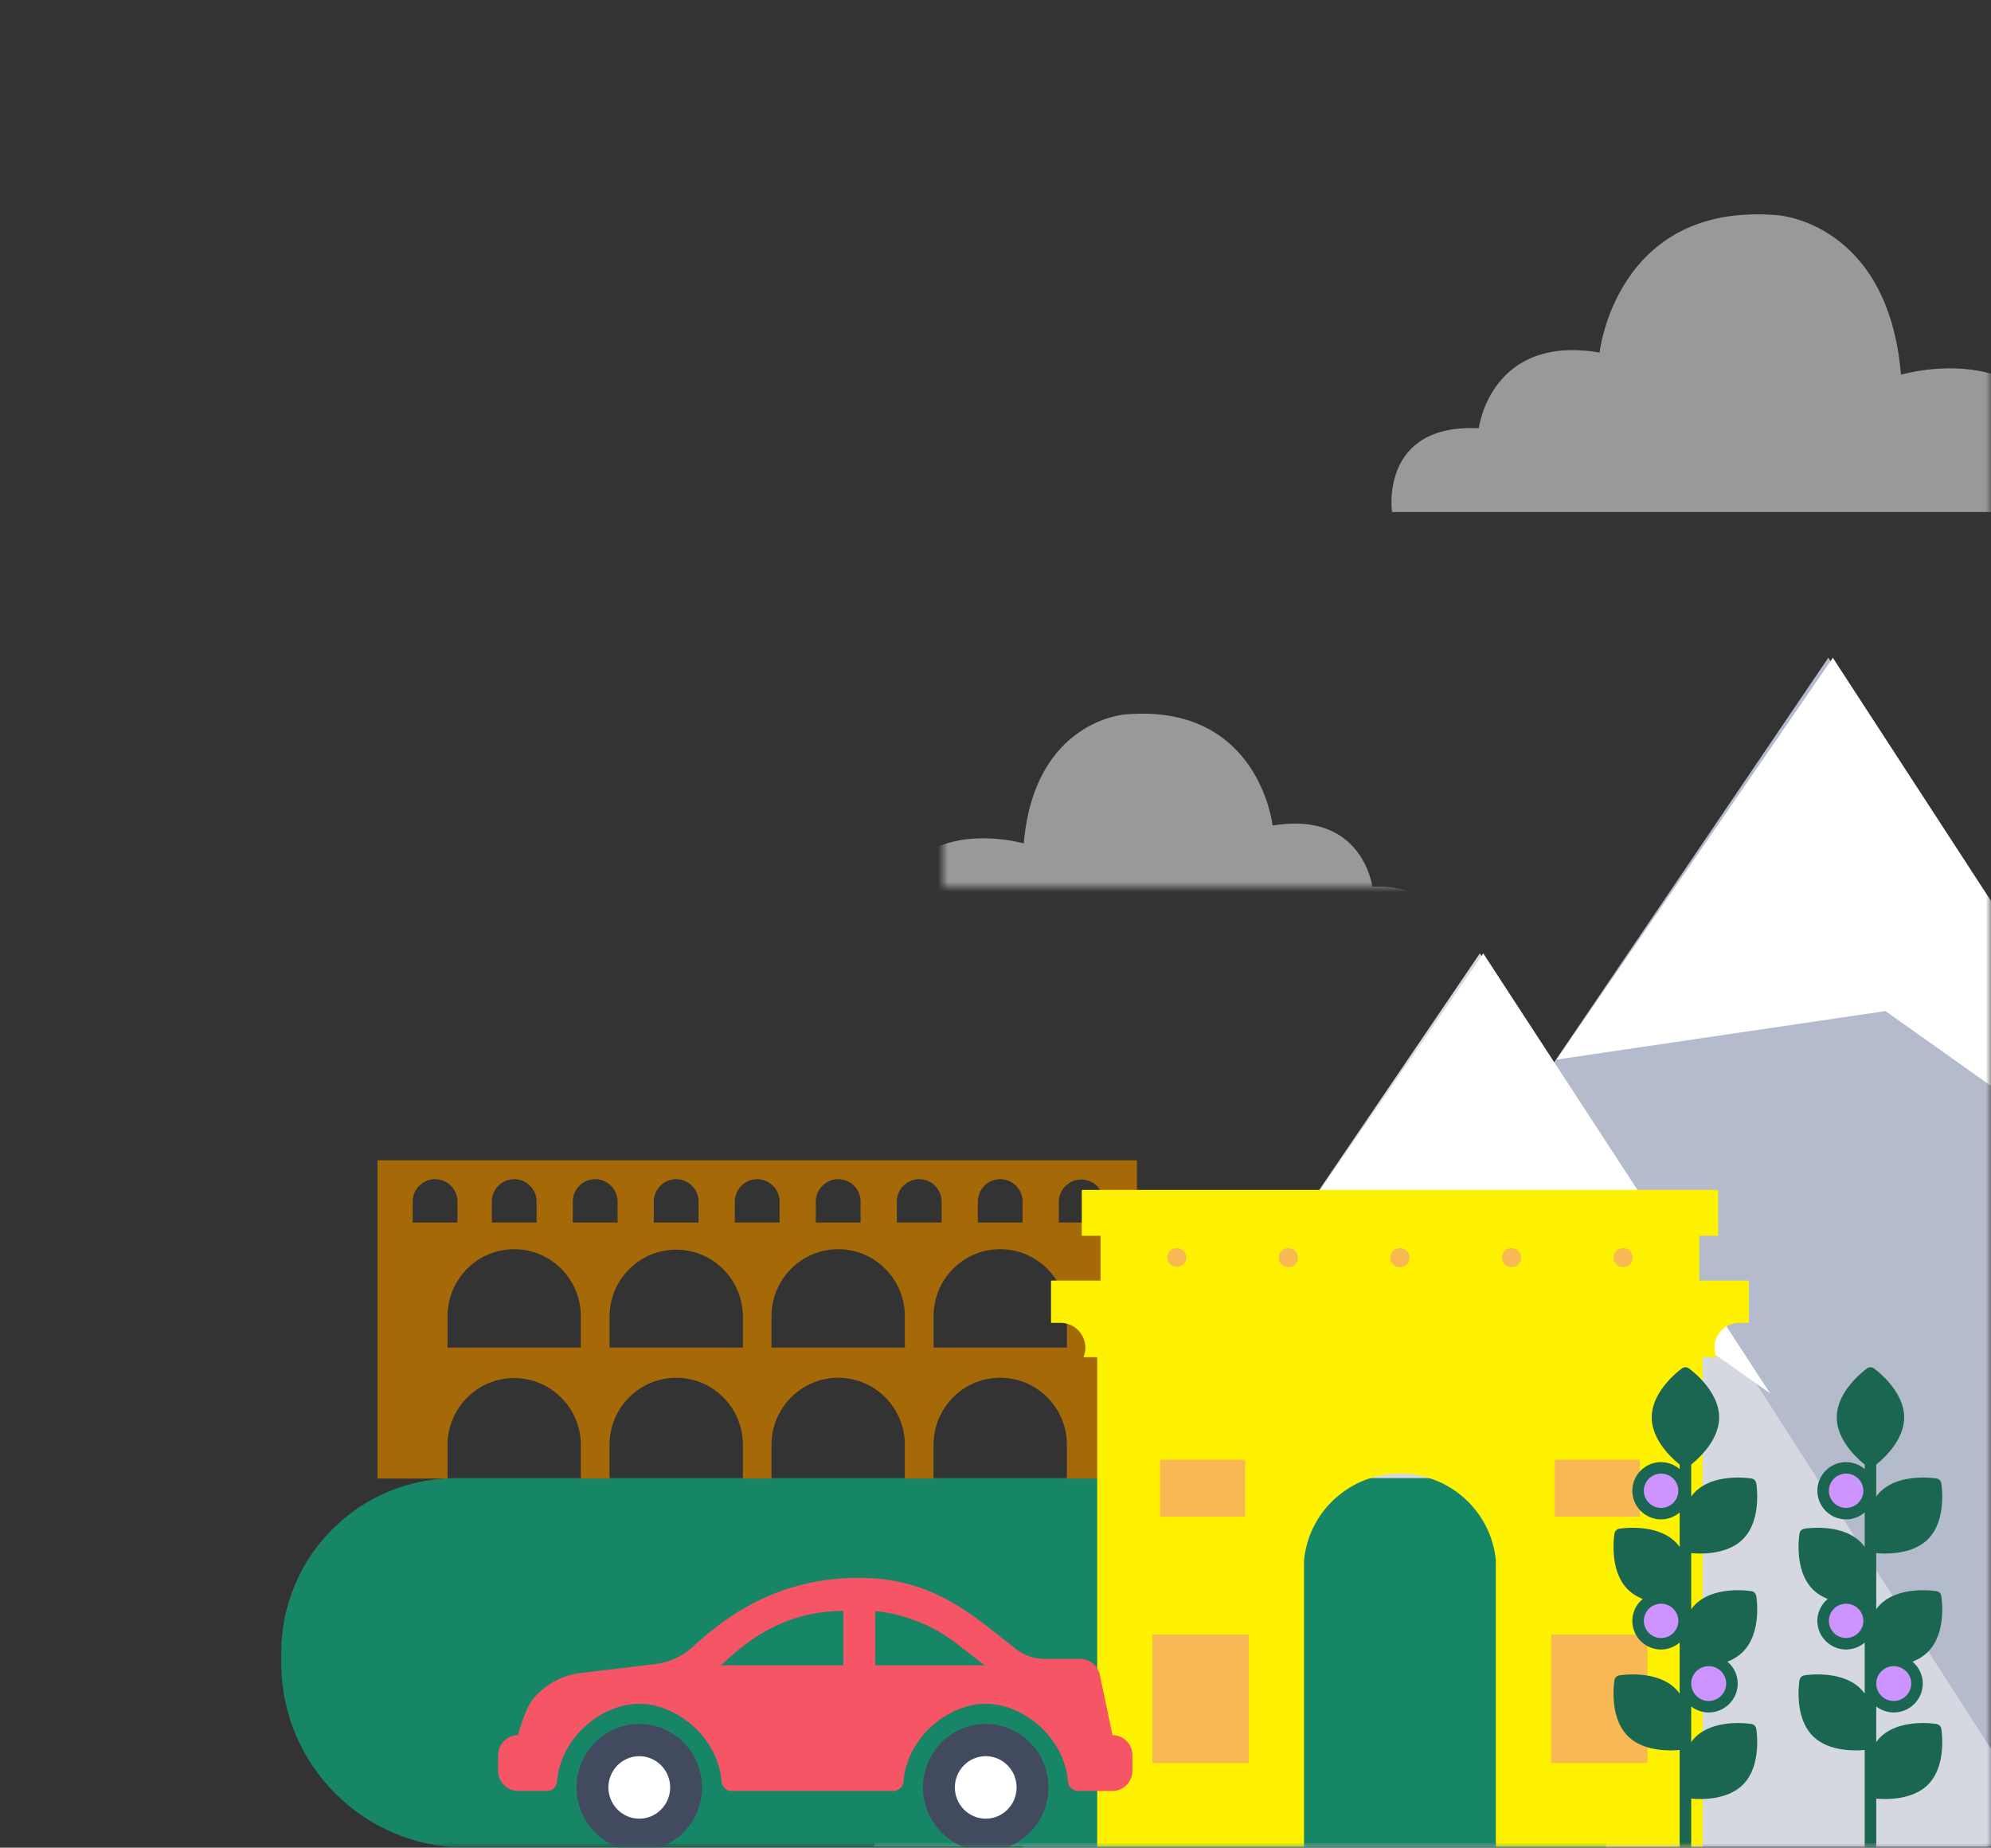 <svg xmlns="http://www.w3.org/2000/svg" xmlns:xlink="http://www.w3.org/1999/xlink" width="194" height="180" viewBox="0 0 194 180">
    <rect x="0" y="0" width="194" height="180" fill="#333333" stroke="none"/>
    <defs>
        <path id="a" d="M0 0h194v180H0z"/>
        <path id="c" d="M0 0h50v18H0z"/>
    </defs>
    <g fill="none" fill-rule="evenodd">
        <mask id="b" fill="#fff">
            <use xlink:href="#a"/>
        </mask>
        <g mask="url(#b)" opacity=".5">
            <g transform="translate(85.1 68.4)">
                <mask id="d" fill="#fff">
                    <use xlink:href="#c"/>
                </mask>
                <path fill="#FFF" d="M1.193 24.592S.156 17.62 8.175 17.986c0 0 .943-7.431 9.718-5.963 0 0 1.32-11.927 14.341-10.826 0 0 8.87.55 9.907 12.57 0 0 13.964-4.038 13.492 10.825H1.193z" mask="url(#d)" transform="matrix(-1 0 0 1 56.794 0)"/>
            </g>
        </g>
        <g fill="#FFF" mask="url(#b)" opacity=".5">
            <path d="M135.637 49.88s-1.257-8.617 8.456-8.163c0 0 1.142-9.184 11.77-7.37 0 0 1.599-14.739 17.368-13.378 0 0 10.74.68 11.998 15.532 0 0 16.912-4.988 16.34 13.379h-65.932z"/>
        </g>
        <g mask="url(#b)">
            <path fill="#939DB7" d="M178.15 64.08l-78.626 116h153z"/>
            <path fill="#FFF" d="M178.15 64.08l-78.626 116h153z" opacity=".31"/>
            <path fill="#FFF" d="M178.588 64.08l-26.924 39.144 32.053-4.726 32.053 22.73z"/>
        </g>
        <g mask="url(#b)">
            <path fill="#C2C7D4" d="M144.198 92.88l-59.098 87h115z"/>
            <path fill="#FFF" d="M144.198 92.88l-59.098 87h115z" opacity=".31"/>
            <path fill="#FFF" d="M144.527 92.88l-20.237 29.358 24.092-3.544 24.093 17.046z"/>
        </g>
        <path fill="#178667" d="M44.405 144h95.093c9.389 0 17 7.611 17 17v19H45.405c-9.94 0-18-8.059-18-18v-1c0-9.389 7.611-17 17-17z" mask="url(#b)"/>
        <g fill="#A66907" mask="url(#b)">
            <path d="M65.65 121.746c3.585-.132 6.598 2.683 6.73 6.289l.005.193v3.05H59.393v-3.05c.025-3.496 2.783-6.353 6.258-6.482zm31.62-.044c3.586-.105 6.578 2.734 6.683 6.34l.002.189v3.048H90.964v-3.048c0-3.534 2.794-6.427 6.306-6.53zm-15.786 0c3.585-.105 6.577 2.734 6.68 6.34.003.063.004.125.004.189v3.048H75.176v-3.048c.001-3.534 2.795-6.427 6.308-6.53zm-31.571 0c3.586-.105 6.577 2.734 6.682 6.34.002.063.003.125.003.189v3.048H43.606v-3.048c.001-3.534 2.795-6.427 6.307-6.53zm55.34-6.793a2.187 2.187 0 0 1 2.277 2.092l.001.062v2.032h-4.361v-2.032a2.189 2.189 0 0 1 2.082-2.154zm-15.758-.032a2.187 2.187 0 0 1 2.252 2.12l.002.067v2.032h-4.363v-2.032a2.188 2.188 0 0 1 2.11-2.187zm-15.784 0a2.187 2.187 0 0 1 2.25 2.187v2.032H71.6v-2.032a2.188 2.188 0 0 1 2.112-2.187zm-23.676 0a2.187 2.187 0 0 1 2.25 2.187v2.032h-4.363v-2.032a2.188 2.188 0 0 1 2.113-2.187zm47.36 0a2.186 2.186 0 0 1 2.244 2.193v2.033h-4.362v-2.033c0-1.187.938-2.158 2.118-2.193zm-15.787 0a2.186 2.186 0 0 1 2.247 2.193v2.033h-4.363v-2.033c0-1.185.937-2.157 2.116-2.193zm-15.783 0a2.186 2.186 0 0 1 2.243 2.193v2.033h-4.362v-2.033c0-1.187.939-2.158 2.119-2.193zm-7.894 0a2.187 2.187 0 0 1 2.247 2.193v2.033h-4.366v-2.033c0-1.187.94-2.158 2.119-2.193zm-15.6 0a2.187 2.187 0 0 1 2.243 2.131V119.103h-4.36v-2.033c-.002-1.187.937-2.158 2.118-2.193zm-5.55-1.837v31h6.825v-3.288c.019-3.608 2.941-6.518 6.529-6.5 3.561.02 6.444 2.918 6.463 6.5v3.288h2.795v-3.288c.002-3.608 2.912-6.53 6.5-6.528 3.584.002 6.49 2.924 6.492 6.528v3.288h2.791v-3.288c.003-3.608 2.913-6.53 6.5-6.528 3.585.002 6.49 2.924 6.492 6.528v3.288h2.796v-3.288c0-3.608 2.907-6.533 6.495-6.533s6.496 2.925 6.496 6.533v3.288h6.826v-31h-74z"/>
        </g>
        <g mask="url(#b)">
            <path fill="#FFF200" d="M105.407 115.92v4.469h1.829v4.366h-4.827v4.12h1.095a2.425 2.425 0 0 1 2.068 3.341h1.338v47.704h20.151v-27.894c.485-5.141 5.064-8.917 10.225-8.433 4.49.42 8.046 3.96 8.468 8.433v27.894h20.151v-47.704h1.339a2.417 2.417 0 0 1 1.316-3.163c.24-.1.494-.16.755-.178h1.094v-4.12h-4.83v-4.366h1.832v-4.469h-62.004z"/>
            <path fill="#F8B954" d="M160.53 159.244v12.512h-9.401v-12.512h9.402zm-38.843 0v12.512h-9.403v-12.512h9.403zm38.101-17.043v5.557h-8.3V142.2h8.3zm-38.46 0v5.557h-8.301V142.2h8.3zm36.802-20.607a.934.934 0 0 1 .962.905v.026a.934.934 0 0 1-.944.925.935.935 0 0 1-.929-.925c0-.504.404-.917.91-.931zm-10.875 0a.933.933 0 0 1 .964.93.935.935 0 0 1-.945.926.935.935 0 0 1-.93-.925c.002-.504.404-.917.911-.931zm-10.874 0a.935.935 0 0 1 .963.905l.001.026a.935.935 0 0 1-.946.925.935.935 0 0 1-.928-.925c0-.504.403-.917.91-.931zm-10.875 0a.934.934 0 0 1 .964.905v.026a.935.935 0 0 1-.945.925.935.935 0 0 1-.929-.925c0-.504.404-.917.91-.931zm-10.874 0a.935.935 0 0 1 .964.905v.026a.936.936 0 0 1-.98.887.935.935 0 0 1-.89-.887c0-.503.4-.916.906-.931z"/>
        </g>
        <g mask="url(#b)">
            <path fill="#1B6651" d="M164.789 180.2v-4.98c.226.02.522.039.867.039 1.214 0 2.996-.228 4.165-1.39 1.88-1.87 1.33-5.31 1.305-5.456a.559.559 0 0 0-.462-.46c-.147-.024-3.606-.572-5.486 1.297a3.819 3.819 0 0 0-.389.463v-3.47a2.81 2.81 0 0 0 1.704.583 2.824 2.824 0 0 0 2.828-2.813 2.79 2.79 0 0 0-1.007-2.135 4.304 4.304 0 0 0 1.507-.95c1.88-1.869 1.33-5.31 1.305-5.455a.56.56 0 0 0-.462-.46c-.147-.024-3.607-.572-5.486 1.298a3.814 3.814 0 0 0-.389.462v-5.468c.226.02.522.039.867.039 1.214 0 2.996-.227 4.165-1.39 1.88-1.87 1.33-5.31 1.305-5.456a.56.56 0 0 0-.462-.46c-.147-.024-3.606-.571-5.486 1.297a3.776 3.776 0 0 0-.389.463v-3.123c.699-.558 2.72-2.36 2.72-4.596 0-2.643-2.835-4.69-2.955-4.775a.567.567 0 0 0-.655 0c-.12.086-2.956 2.132-2.956 4.775 0 2.236 2.021 4.038 2.72 4.596v.443a2.785 2.785 0 0 0-1.809-.676 2.799 2.799 0 0 0-2.803 2.788 2.799 2.799 0 0 0 2.803 2.787c.693 0 1.32-.26 1.81-.676v3.37a3.842 3.842 0 0 0-.404-.482c-1.879-1.87-5.338-1.323-5.485-1.298a.56.56 0 0 0-.462.46c-.025.146-.575 3.586 1.304 5.456.423.42.927.715 1.455.924a2.765 2.765 0 0 0-1.02 2.135 2.798 2.798 0 0 0 2.802 2.787c.693 0 1.32-.26 1.81-.676v4.98a3.923 3.923 0 0 0-.404-.483c-1.88-1.87-5.338-1.322-5.485-1.297a.559.559 0 0 0-.462.46c-.025.146-.575 3.586 1.304 5.455 1.17 1.164 2.951 1.39 4.165 1.39.352 0 .653-.018.881-.04v9.718"/>
            <path fill="#CD94FF" d="M166.493 162.318c.94 0 1.703.76 1.703 1.694a1.7 1.7 0 0 1-1.703 1.694 1.7 1.7 0 0 1-1.704-1.694c0-.934.764-1.694 1.704-1.694zm-4.639-6.082c.926 0 1.678.749 1.678 1.669s-.752 1.669-1.678 1.669a1.675 1.675 0 0 1-1.678-1.669c0-.921.753-1.67 1.678-1.67zm0-12.676c.926 0 1.678.749 1.678 1.669s-.752 1.668-1.678 1.668a1.675 1.675 0 0 1-1.678-1.668c0-.92.753-1.669 1.678-1.669z"/>
        </g>
        <g mask="url(#b)">
            <path fill="#1B6651" d="M182.819 180.2v-4.98c.226.02.522.039.867.039 1.214 0 2.996-.228 4.165-1.39 1.88-1.87 1.329-5.31 1.305-5.456a.559.559 0 0 0-.463-.46c-.146-.024-3.605-.572-5.485 1.297a3.819 3.819 0 0 0-.39.463v-3.47a2.81 2.81 0 0 0 1.704.583 2.824 2.824 0 0 0 2.829-2.813 2.79 2.79 0 0 0-1.008-2.135 4.304 4.304 0 0 0 1.508-.95c1.88-1.869 1.329-5.31 1.305-5.455a.56.56 0 0 0-.463-.46c-.146-.024-3.606-.572-5.485 1.298a3.814 3.814 0 0 0-.39.462v-5.468c.227.02.523.039.868.039 1.214 0 2.996-.227 4.165-1.39 1.88-1.87 1.329-5.31 1.305-5.456a.56.56 0 0 0-.463-.46c-.146-.024-3.605-.571-5.485 1.297a3.776 3.776 0 0 0-.39.463v-3.123c.7-.558 2.72-2.36 2.72-4.596 0-2.643-2.834-4.69-2.954-4.775a.567.567 0 0 0-.655 0c-.12.086-2.956 2.132-2.956 4.775 0 2.236 2.021 4.038 2.72 4.596v.443a2.785 2.785 0 0 0-1.809-.676 2.799 2.799 0 0 0-2.803 2.788 2.799 2.799 0 0 0 2.803 2.787c.693 0 1.32-.26 1.81-.676v3.37a3.842 3.842 0 0 0-.404-.482c-1.879-1.87-5.338-1.323-5.485-1.298a.56.56 0 0 0-.463.46c-.024.146-.574 3.586 1.305 5.456.423.42.927.715 1.454.924a2.765 2.765 0 0 0-1.02 2.135 2.798 2.798 0 0 0 2.803 2.787c.693 0 1.32-.26 1.81-.676v4.98a3.923 3.923 0 0 0-.404-.483c-1.88-1.87-5.338-1.322-5.485-1.297a.559.559 0 0 0-.463.46c-.024.146-.574 3.586 1.305 5.455 1.17 1.164 2.95 1.39 4.165 1.39.352 0 .653-.018.881-.04v9.718"/>
            <path fill="#CD94FF" d="M184.522 162.318c.94 0 1.704.76 1.704 1.694a1.7 1.7 0 0 1-1.704 1.694 1.7 1.7 0 0 1-1.703-1.694c0-.934.764-1.694 1.703-1.694zm-4.638-6.082c.926 0 1.678.749 1.678 1.669s-.752 1.669-1.678 1.669a1.675 1.675 0 0 1-1.678-1.669c0-.921.753-1.67 1.678-1.67zm0-12.676c.926 0 1.678.749 1.678 1.669s-.752 1.668-1.678 1.668a1.675 1.675 0 0 1-1.678-1.668c0-.92.753-1.669 1.678-1.669z"/>
        </g>
        <g mask="url(#b)">
            <path fill="#414A5F" d="M96.05 167.945c-3.371 0-6.113 2.775-6.113 6.186 0 3.41 2.742 6.186 6.112 6.186s6.111-2.775 6.111-6.186-2.741-6.186-6.11-6.186zm-33.758 0c-3.37 0-6.113 2.775-6.113 6.186 0 3.41 2.743 6.186 6.113 6.186 3.37 0 6.111-2.775 6.111-6.186s-2.74-6.186-6.111-6.186z"/>
            <path fill="#FFF" d="M96.05 171.086c-1.66 0-3.01 1.366-3.01 3.045 0 1.678 1.35 3.045 3.01 3.045 1.658 0 3.006-1.367 3.006-3.045 0-1.679-1.348-3.045-3.007-3.045zm-33.758 0c-1.659 0-3.009 1.366-3.009 3.045 0 1.678 1.35 3.045 3.009 3.045 1.658 0 3.008-1.367 3.008-3.045 0-1.679-1.35-3.045-3.008-3.045z"/>
            <path fill="#F55564" d="M83.706 153.716c-8.12 0-13.158 3.944-16.236 6.745a6.494 6.494 0 0 1-3.597 1.65l-7.308.878c-1.693.203-3.27.996-4.524 2.405-.743.835-1.269 2.601-1.562 3.645-1.072 0-1.94.879-1.94 1.964v1.503c0 1.085.868 1.964 1.94 1.964h2.828c.507 0 .927-.39.967-.901.346-4.313 4.363-7.588 8.018-7.588 3.651 0 7.672 3.272 8.016 7.588.04.509.462.9.967.9h15.789c.507 0 .927-.39.968-.9.345-4.313 4.362-7.588 8.017-7.588 3.652 0 7.672 3.272 8.016 7.588.04.509.462.9.968.9h3.369c1.071 0 1.94-.878 1.94-1.963v-1.503a1.952 1.952 0 0 0-1.94-1.964l-1.233-5.867a1.944 1.944 0 0 0-1.897-1.555h-3.433a4.656 4.656 0 0 1-2.856-.98c-4.083-3.168-7.959-6.92-15.277-6.92zm1.576 3.228c2.87.298 5.642 1.399 7.939 3.18l2.723 2.113H85.282zm-3.104-.008v5.301h-11.93c1.721-1.566 5.482-5.301 11.93-5.301z"/>
        </g>
    </g>
</svg>
